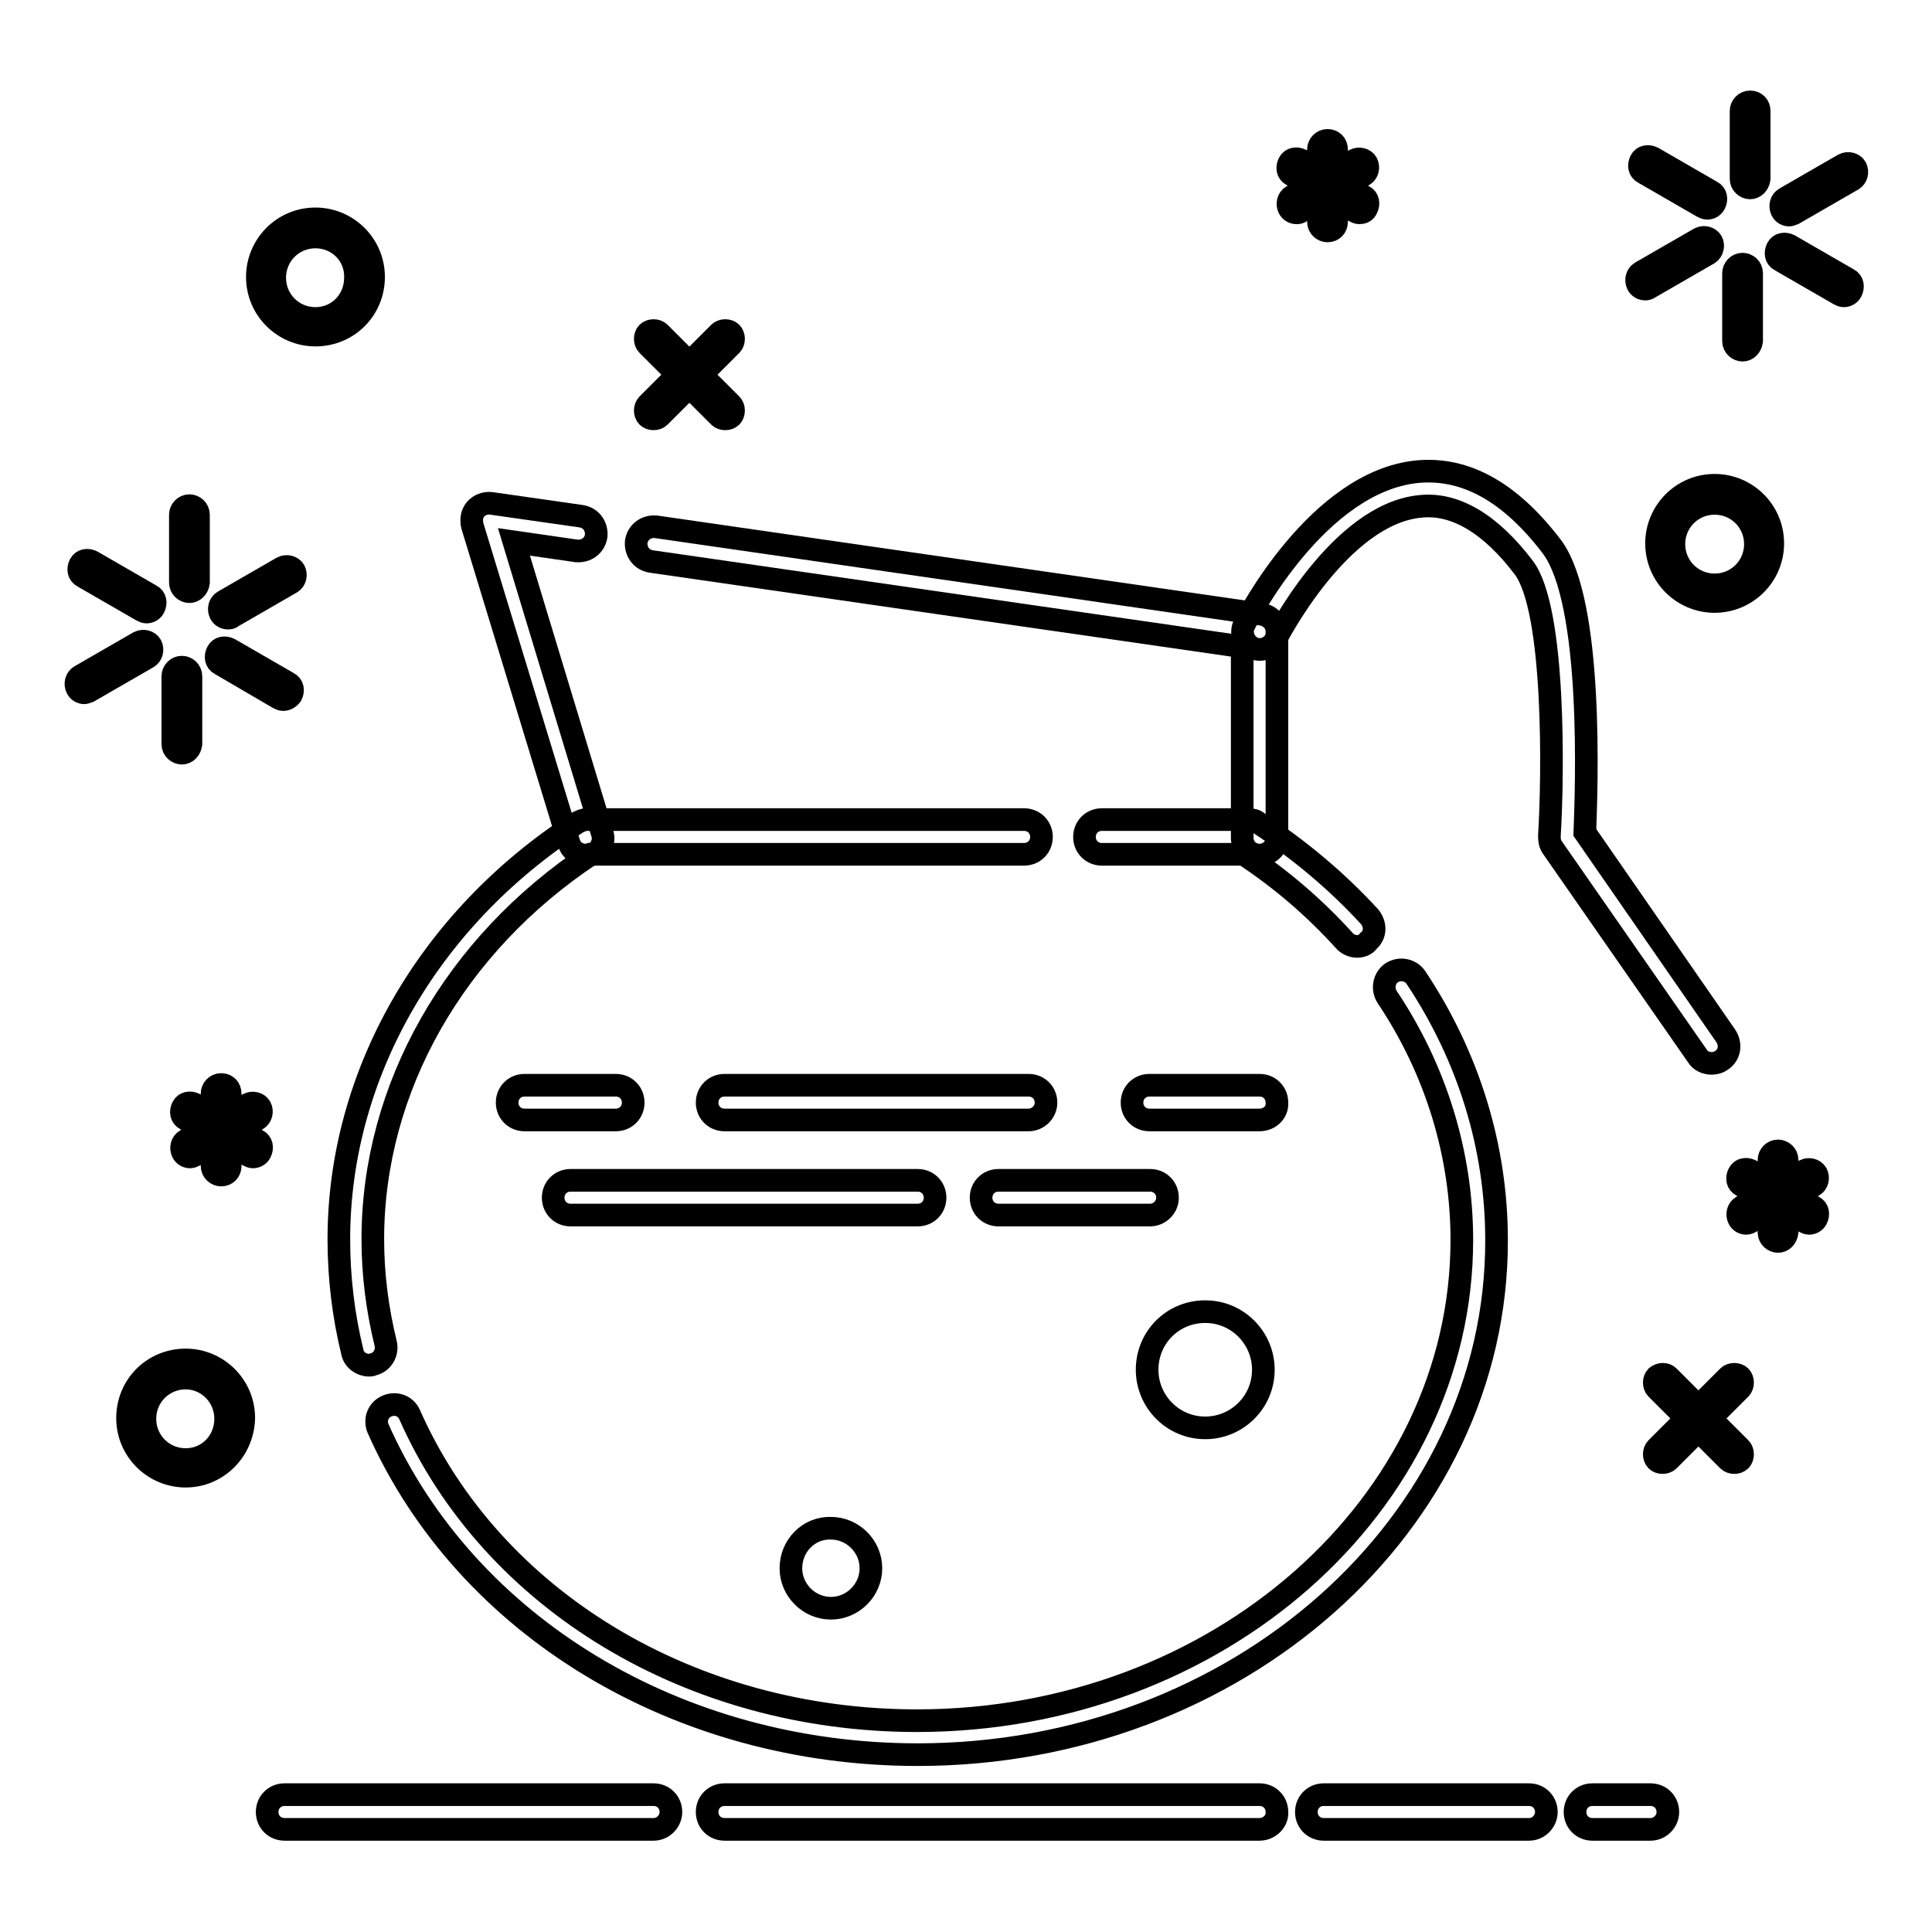 <?xml version="1.0" encoding="utf-8"?>
<!-- Svg Vector Icons : http://www.onlinewebfonts.com/icon -->
<!DOCTYPE svg PUBLIC "-//W3C//DTD SVG 1.1//EN" "http://www.w3.org/Graphics/SVG/1.1/DTD/svg11.dtd">
<svg version="1.1" xmlns="http://www.w3.org/2000/svg" xmlns:xlink="http://www.w3.org/1999/xlink" x="0px" y="0px" viewBox="0 0 256 256" enable-background="new 0 0 256 256" xml:space="preserve">
<g> <path stroke-width="3" fill-opacity="0" stroke="#000000"  d="M96.1,55.5c-0.3,0-0.6-0.1-0.8-0.3l-9.5-9.5c-0.4-0.4-0.4-1.2,0-1.6c0.4-0.4,1.2-0.4,1.6,0l9.5,9.5 c0.4,0.4,0.4,1.2,0,1.6C96.7,55.4,96.4,55.5,96.1,55.5z"/> <path stroke-width="3" fill-opacity="0" stroke="#000000"  d="M86.6,55.5c-0.3,0-0.6-0.1-0.8-0.3c-0.4-0.4-0.4-1.2,0-1.6l9.5-9.5c0.4-0.4,1.2-0.4,1.6,0s0.4,1.2,0,1.6 l-9.5,9.5C87.2,55.4,86.9,55.5,86.6,55.5z M229.8,193.8c-0.3,0-0.6-0.1-0.8-0.3l-9.5-9.5c-0.4-0.4-0.4-1.2,0-1.6 c0.5-0.4,1.2-0.4,1.6,0l9.5,9.5c0.4,0.4,0.4,1.2,0,1.6C230.4,193.7,230.1,193.8,229.8,193.8L229.8,193.8z"/> <path stroke-width="3" fill-opacity="0" stroke="#000000"  d="M220.3,193.8c-0.3,0-0.6-0.1-0.8-0.3c-0.4-0.4-0.4-1.2,0-1.6l9.5-9.5c0.4-0.4,1.2-0.4,1.6,0 c0.4,0.4,0.4,1.2,0,1.6l-9.5,9.5C220.9,193.7,220.6,193.8,220.3,193.8L220.3,193.8z M227.2,79.7c-4.2,0-7.7-3.4-7.7-7.7 c0-4.2,3.4-7.7,7.7-7.7c4.2,0,7.7,3.4,7.7,7.7C234.9,76.3,231.4,79.7,227.2,79.7z M227.2,66.7c-3,0-5.4,2.4-5.4,5.4 c0,3,2.4,5.4,5.4,5.4c3,0,5.4-2.4,5.4-5.4C232.6,69.1,230.2,66.7,227.2,66.7z M24.6,195.6c-4.2,0-7.7-3.4-7.7-7.7s3.4-7.7,7.7-7.7 c4.2,0,7.7,3.4,7.7,7.7C32.2,192.2,28.8,195.6,24.6,195.6z M24.6,182.6c-3,0-5.4,2.4-5.4,5.4c0,3,2.4,5.4,5.4,5.4 c3,0,5.3-2.4,5.3-5.4C29.9,185,27.5,182.6,24.6,182.6z M41.8,44.4c-4.2,0-7.7-3.4-7.7-7.7c0-4.2,3.4-7.7,7.7-7.7 c4.2,0,7.7,3.4,7.7,7.7C49.5,41,46.1,44.4,41.8,44.4z M41.8,31.4c-3,0-5.4,2.4-5.4,5.4c0,3,2.4,5.4,5.4,5.4c3,0,5.3-2.4,5.3-5.4 C47.2,33.8,44.8,31.4,41.8,31.4z M25.1,78.4c-0.6,0-1.2-0.5-1.2-1.2v-9c0-0.6,0.5-1.2,1.2-1.2c0.6,0,1.2,0.5,1.2,1.2v9 C26.2,77.9,25.7,78.4,25.1,78.4z M19.4,81.1c-0.2,0-0.4-0.1-0.6-0.2l-7.8-4.5c-0.6-0.3-0.7-1-0.4-1.6c0.3-0.6,1-0.7,1.6-0.4 l7.8,4.5c0.6,0.3,0.7,1,0.4,1.6C20.2,80.9,19.8,81.1,19.4,81.1z M11.2,91.8c-0.4,0-0.8-0.2-1-0.6c-0.3-0.6-0.1-1.3,0.4-1.6l7.8-4.5 c0.6-0.3,1.3-0.1,1.6,0.4c0.3,0.6,0.1,1.3-0.4,1.6l-7.8,4.5C11.5,91.7,11.3,91.8,11.2,91.8z M24.1,99.8c-0.6,0-1.2-0.5-1.2-1.2v-9 c0-0.6,0.5-1.2,1.2-1.2c0.6,0,1.2,0.5,1.2,1.2v9C25.2,99.3,24.7,99.8,24.1,99.8z M37.5,92.7c-0.2,0-0.4-0.1-0.6-0.2L29.2,88 c-0.6-0.3-0.7-1-0.4-1.6c0.3-0.6,1-0.7,1.6-0.4l7.8,4.5c0.6,0.3,0.7,1,0.4,1.6C38.3,92.5,37.9,92.7,37.5,92.7z M30.2,81.9 c-0.4,0-0.8-0.2-1-0.6c-0.3-0.6-0.1-1.3,0.4-1.6l7.8-4.5c0.6-0.3,1.3-0.1,1.6,0.4c0.3,0.6,0.1,1.3-0.4,1.6l-7.8,4.5 C30.6,81.9,30.4,81.9,30.2,81.9z M231.9,24.9c-0.6,0-1.2-0.5-1.2-1.2v-9c0-0.6,0.5-1.2,1.2-1.2s1.2,0.5,1.2,1.2v9 C233,24.4,232.5,24.9,231.9,24.9z M226.2,27.6c-0.2,0-0.4-0.1-0.6-0.2l-7.8-4.5c-0.6-0.3-0.7-1-0.4-1.6c0.3-0.6,1-0.7,1.6-0.4 l7.8,4.5c0.6,0.3,0.7,1,0.4,1.6C227,27.4,226.6,27.6,226.2,27.6z M218,38.3c-0.4,0-0.8-0.2-1-0.6c-0.3-0.6-0.1-1.3,0.4-1.6l7.8-4.5 c0.6-0.3,1.3-0.1,1.6,0.4s0.1,1.3-0.4,1.6l-7.8,4.5C218.3,38.3,218.2,38.3,218,38.3z M230.9,46.4c-0.6,0-1.2-0.5-1.2-1.2v-9 c0-0.6,0.5-1.2,1.2-1.2c0.6,0,1.2,0.5,1.2,1.2v9C232,45.9,231.5,46.4,230.9,46.4z M244.3,39.2c-0.2,0-0.4-0.1-0.6-0.2l-7.8-4.5 c-0.6-0.3-0.7-1-0.4-1.6c0.3-0.6,1-0.7,1.6-0.4l7.8,4.5c0.6,0.3,0.7,1,0.4,1.6C245.1,39,244.7,39.2,244.3,39.2z M237.1,28.5 c-0.4,0-0.8-0.2-1-0.6c-0.3-0.6-0.1-1.3,0.4-1.6l7.8-4.5c0.6-0.3,1.3-0.1,1.6,0.4c0.3,0.6,0.1,1.3-0.4,1.6l-7.8,4.5 C237.4,28.4,237.2,28.5,237.1,28.5z M175.9,30.6c-0.6,0-1.2-0.5-1.2-1.2v-9.6c0-0.6,0.5-1.2,1.2-1.2s1.2,0.5,1.2,1.2v9.6 C177.1,30.1,176.6,30.6,175.9,30.6z"/> <path stroke-width="3" fill-opacity="0" stroke="#000000"  d="M180.1,28.2c-0.2,0-0.4-0.1-0.6-0.2l-8.3-4.8c-0.6-0.3-0.7-1-0.4-1.6c0.3-0.6,1-0.7,1.6-0.4l8.3,4.8 c0.6,0.3,0.7,1,0.4,1.6C180.9,28.1,180.5,28.2,180.1,28.2z"/> <path stroke-width="3" fill-opacity="0" stroke="#000000"  d="M171.8,28.2c-0.4,0-0.8-0.2-1-0.6c-0.3-0.6-0.1-1.3,0.4-1.6l8.3-4.8c0.6-0.3,1.3-0.1,1.6,0.4 c0.3,0.6,0.1,1.3-0.4,1.6l-8.3,4.8C172.2,28.2,172,28.2,171.8,28.2z M29.3,155.7c-0.6,0-1.2-0.5-1.2-1.2v-9.6 c0-0.6,0.5-1.2,1.2-1.2s1.2,0.5,1.2,1.2v9.6C30.5,155.2,30,155.7,29.3,155.7z"/> <path stroke-width="3" fill-opacity="0" stroke="#000000"  d="M33.5,153.3c-0.2,0-0.4-0.1-0.6-0.2l-8.3-4.8c-0.6-0.3-0.7-1-0.4-1.6c0.3-0.6,1-0.7,1.6-0.4l8.3,4.8 c0.6,0.3,0.7,1,0.4,1.6C34.3,153.1,33.9,153.3,33.5,153.3z"/> <path stroke-width="3" fill-opacity="0" stroke="#000000"  d="M25.2,153.3c-0.4,0-0.8-0.2-1-0.6c-0.3-0.6-0.1-1.3,0.4-1.6l8.3-4.8c0.6-0.3,1.3-0.1,1.6,0.4 c0.3,0.6,0.1,1.3-0.4,1.6l-8.3,4.8C25.6,153.2,25.4,153.3,25.2,153.3L25.2,153.3z M235.6,164.5c-0.6,0-1.2-0.5-1.2-1.2v-9.6 c0-0.6,0.5-1.2,1.2-1.2c0.6,0,1.2,0.5,1.2,1.2v9.6C236.7,164,236.2,164.5,235.6,164.5z"/> <path stroke-width="3" fill-opacity="0" stroke="#000000"  d="M239.7,162.1c-0.2,0-0.4-0.1-0.6-0.2l-8.3-4.8c-0.6-0.3-0.7-1-0.4-1.6c0.3-0.6,1-0.7,1.6-0.4l8.3,4.8 c0.6,0.3,0.7,1,0.4,1.6C240.5,161.9,240.1,162.1,239.7,162.1L239.7,162.1z"/> <path stroke-width="3" fill-opacity="0" stroke="#000000"  d="M231.4,162.1c-0.4,0-0.8-0.2-1-0.6c-0.3-0.6-0.1-1.3,0.4-1.6l8.3-4.8c0.6-0.3,1.3-0.1,1.6,0.4 c0.3,0.6,0.1,1.3-0.4,1.6l-8.3,4.8C231.8,162,231.6,162.1,231.4,162.1z"/> <path stroke-width="3" fill-opacity="0" stroke="#000000"  d="M104.8,207.8c0,2.9,2.4,5.3,5.3,5.3c2.9,0,5.3-2.4,5.3-5.3s-2.4-5.3-5.3-5.3 C107.2,202.4,104.8,204.8,104.8,207.8L104.8,207.8z"/> <path stroke-width="3" fill-opacity="0" stroke="#000000"  d="M152,181.5c0,4.2,3.4,7.7,7.7,7.7c4.2,0,7.7-3.4,7.7-7.7c0-4.2-3.4-7.7-7.7-7.7 C155.4,173.8,152,177.2,152,181.5z"/> <path stroke-width="3" fill-opacity="0" stroke="#000000"  d="M121.6,232.5c-31.7,0-59.8-16.9-71.5-43.2c-0.5-1.2,0-2.5,1.2-3c1.2-0.5,2.5,0,3,1.2 c10.9,24.6,37.3,40.5,67.2,40.5c39.8,0,72.2-28.6,72.2-63.7c0-11.3-3.4-22.5-9.9-32.2c-0.7-1.1-0.4-2.5,0.6-3.2 c1.1-0.7,2.5-0.4,3.2,0.6c7,10.5,10.7,22.5,10.7,34.8C198.4,201.9,163.9,232.5,121.6,232.5L121.6,232.5z"/> <path stroke-width="3" fill-opacity="0" stroke="#000000"  d="M48.9,180.9c-1,0-2-0.7-2.2-1.7c-1.2-4.9-1.8-9.9-1.8-15c0-21.7,11.8-42.4,31.6-55.2 c0.4-0.2,0.8-0.4,1.2-0.4h58c1.3,0,2.3,1,2.3,2.3c0,1.3-1,2.3-2.3,2.3H78.3c-18.1,12-28.9,31-28.9,51c0,4.7,0.6,9.3,1.7,13.8 c0.3,1.2-0.4,2.5-1.7,2.8C49.2,180.9,49.1,180.9,48.9,180.9z"/> <path stroke-width="3" fill-opacity="0" stroke="#000000"  d="M179.8,125.4c-0.6,0-1.3-0.3-1.7-0.8c-3.9-4.3-8.3-8.1-13.3-11.4H146c-1.3,0-2.3-1-2.3-2.3 c0-1.3,1-2.3,2.3-2.3h19.5c0.4,0,0.9,0.1,1.2,0.4c5.5,3.6,10.5,7.8,14.8,12.5c0.8,1,0.8,2.4-0.2,3.2 C181,125.2,180.4,125.4,179.8,125.4L179.8,125.4z"/> <path stroke-width="3" fill-opacity="0" stroke="#000000"  d="M166.9,113.3c-1.3,0-2.3-1-2.3-2.3V85.7L86.3,74.4c-1.3-0.2-2.1-1.3-2-2.6c0.2-1.3,1.3-2.1,2.6-2l80.3,11.6 c1.1,0.2,2,1.1,2,2.3V111C169.3,112.2,168.2,113.3,166.9,113.3L166.9,113.3z"/> <path stroke-width="3" fill-opacity="0" stroke="#000000"  d="M77.6,113.3c-1,0-1.9-0.6-2.2-1.6l-12.8-42c-0.2-0.8-0.1-1.6,0.4-2.2c0.5-0.6,1.3-0.9,2.1-0.8L77,68.4 c1.3,0.2,2.1,1.3,2,2.6c-0.2,1.3-1.3,2.1-2.6,2l-8.3-1.2l11.7,38.6c0.4,1.2-0.3,2.5-1.5,2.9C78.1,113.2,77.9,113.3,77.6,113.3z"/> <path stroke-width="3" fill-opacity="0" stroke="#000000"  d="M226.8,140.9c-0.7,0-1.5-0.3-1.9-1l-19.2-27.6c-0.3-0.4-0.4-0.9-0.4-1.5c0.5-8,0.8-30.1-3.4-35.6 c-4.4-5.8-9.1-8.6-13.7-8.1c-10.7,1-19.1,17.5-19.2,17.7c-0.6,1.1-2,1.6-3.1,1c-1.1-0.6-1.6-2-1-3.1c0.4-0.8,9.7-18.9,22.9-20.2 c6.4-0.6,12.3,2.7,17.8,9.9c5.6,7.4,4.6,32.4,4.4,37.9l18.7,27c0.7,1.1,0.5,2.5-0.6,3.2C227.7,140.8,227.2,140.9,226.8,140.9z"/> <path stroke-width="3" fill-opacity="0" stroke="#000000"  d="M166.9,148.4h-14.6c-1.3,0-2.3-1-2.3-2.3c0-1.3,1-2.3,2.3-2.3h14.6c1.3,0,2.3,1,2.3,2.3 C169.3,147.4,168.2,148.4,166.9,148.4z"/> <path stroke-width="3" fill-opacity="0" stroke="#000000"  d="M136.3,148.4H96c-1.3,0-2.3-1-2.3-2.3c0-1.3,1-2.3,2.3-2.3h40.3c1.3,0,2.3,1,2.3,2.3 C138.6,147.4,137.5,148.4,136.3,148.4z"/> <path stroke-width="3" fill-opacity="0" stroke="#000000"  d="M81.6,148.4H69.5c-1.3,0-2.3-1-2.3-2.3c0-1.3,1-2.3,2.3-2.3h12.1c1.3,0,2.3,1,2.3,2.3 C83.9,147.4,82.9,148.4,81.6,148.4z"/> <path stroke-width="3" fill-opacity="0" stroke="#000000"  d="M121.6,161h-46c-1.3,0-2.3-1-2.3-2.3c0-1.3,1-2.3,2.3-2.3h46c1.3,0,2.3,1,2.3,2.3 C123.9,160,122.9,161,121.6,161z"/> <path stroke-width="3" fill-opacity="0" stroke="#000000"  d="M152.4,161h-20.1c-1.3,0-2.3-1-2.3-2.3c0-1.3,1-2.3,2.3-2.3h20.1c1.3,0,2.3,1,2.3,2.3 C154.7,160,153.6,161,152.4,161z"/> <path stroke-width="3" fill-opacity="0" stroke="#000000"  d="M86.6,242.4H37.7c-1.3,0-2.3-1-2.3-2.3c0-1.3,1-2.3,2.3-2.3h48.9c1.3,0,2.3,1,2.3,2.3 C88.9,241.3,87.9,242.4,86.6,242.4z"/> <path stroke-width="3" fill-opacity="0" stroke="#000000"  d="M166.9,242.4H96c-1.3,0-2.3-1-2.3-2.3c0-1.3,1-2.3,2.3-2.3h70.9c1.3,0,2.3,1,2.3,2.3 C169.3,241.3,168.2,242.4,166.9,242.4z"/> <path stroke-width="3" fill-opacity="0" stroke="#000000"  d="M202.6,242.4h-27.2c-1.3,0-2.3-1-2.3-2.3c0-1.3,1-2.3,2.3-2.3h27.2c1.3,0,2.3,1,2.3,2.3 C204.9,241.3,203.9,242.4,202.6,242.4z"/> <path stroke-width="3" fill-opacity="0" stroke="#000000"  d="M218.7,242.4H211c-1.3,0-2.3-1-2.3-2.3c0-1.3,1-2.3,2.3-2.3h7.7c1.3,0,2.3,1,2.3,2.3 C221,241.3,220,242.4,218.7,242.4z"/></g>
</svg>